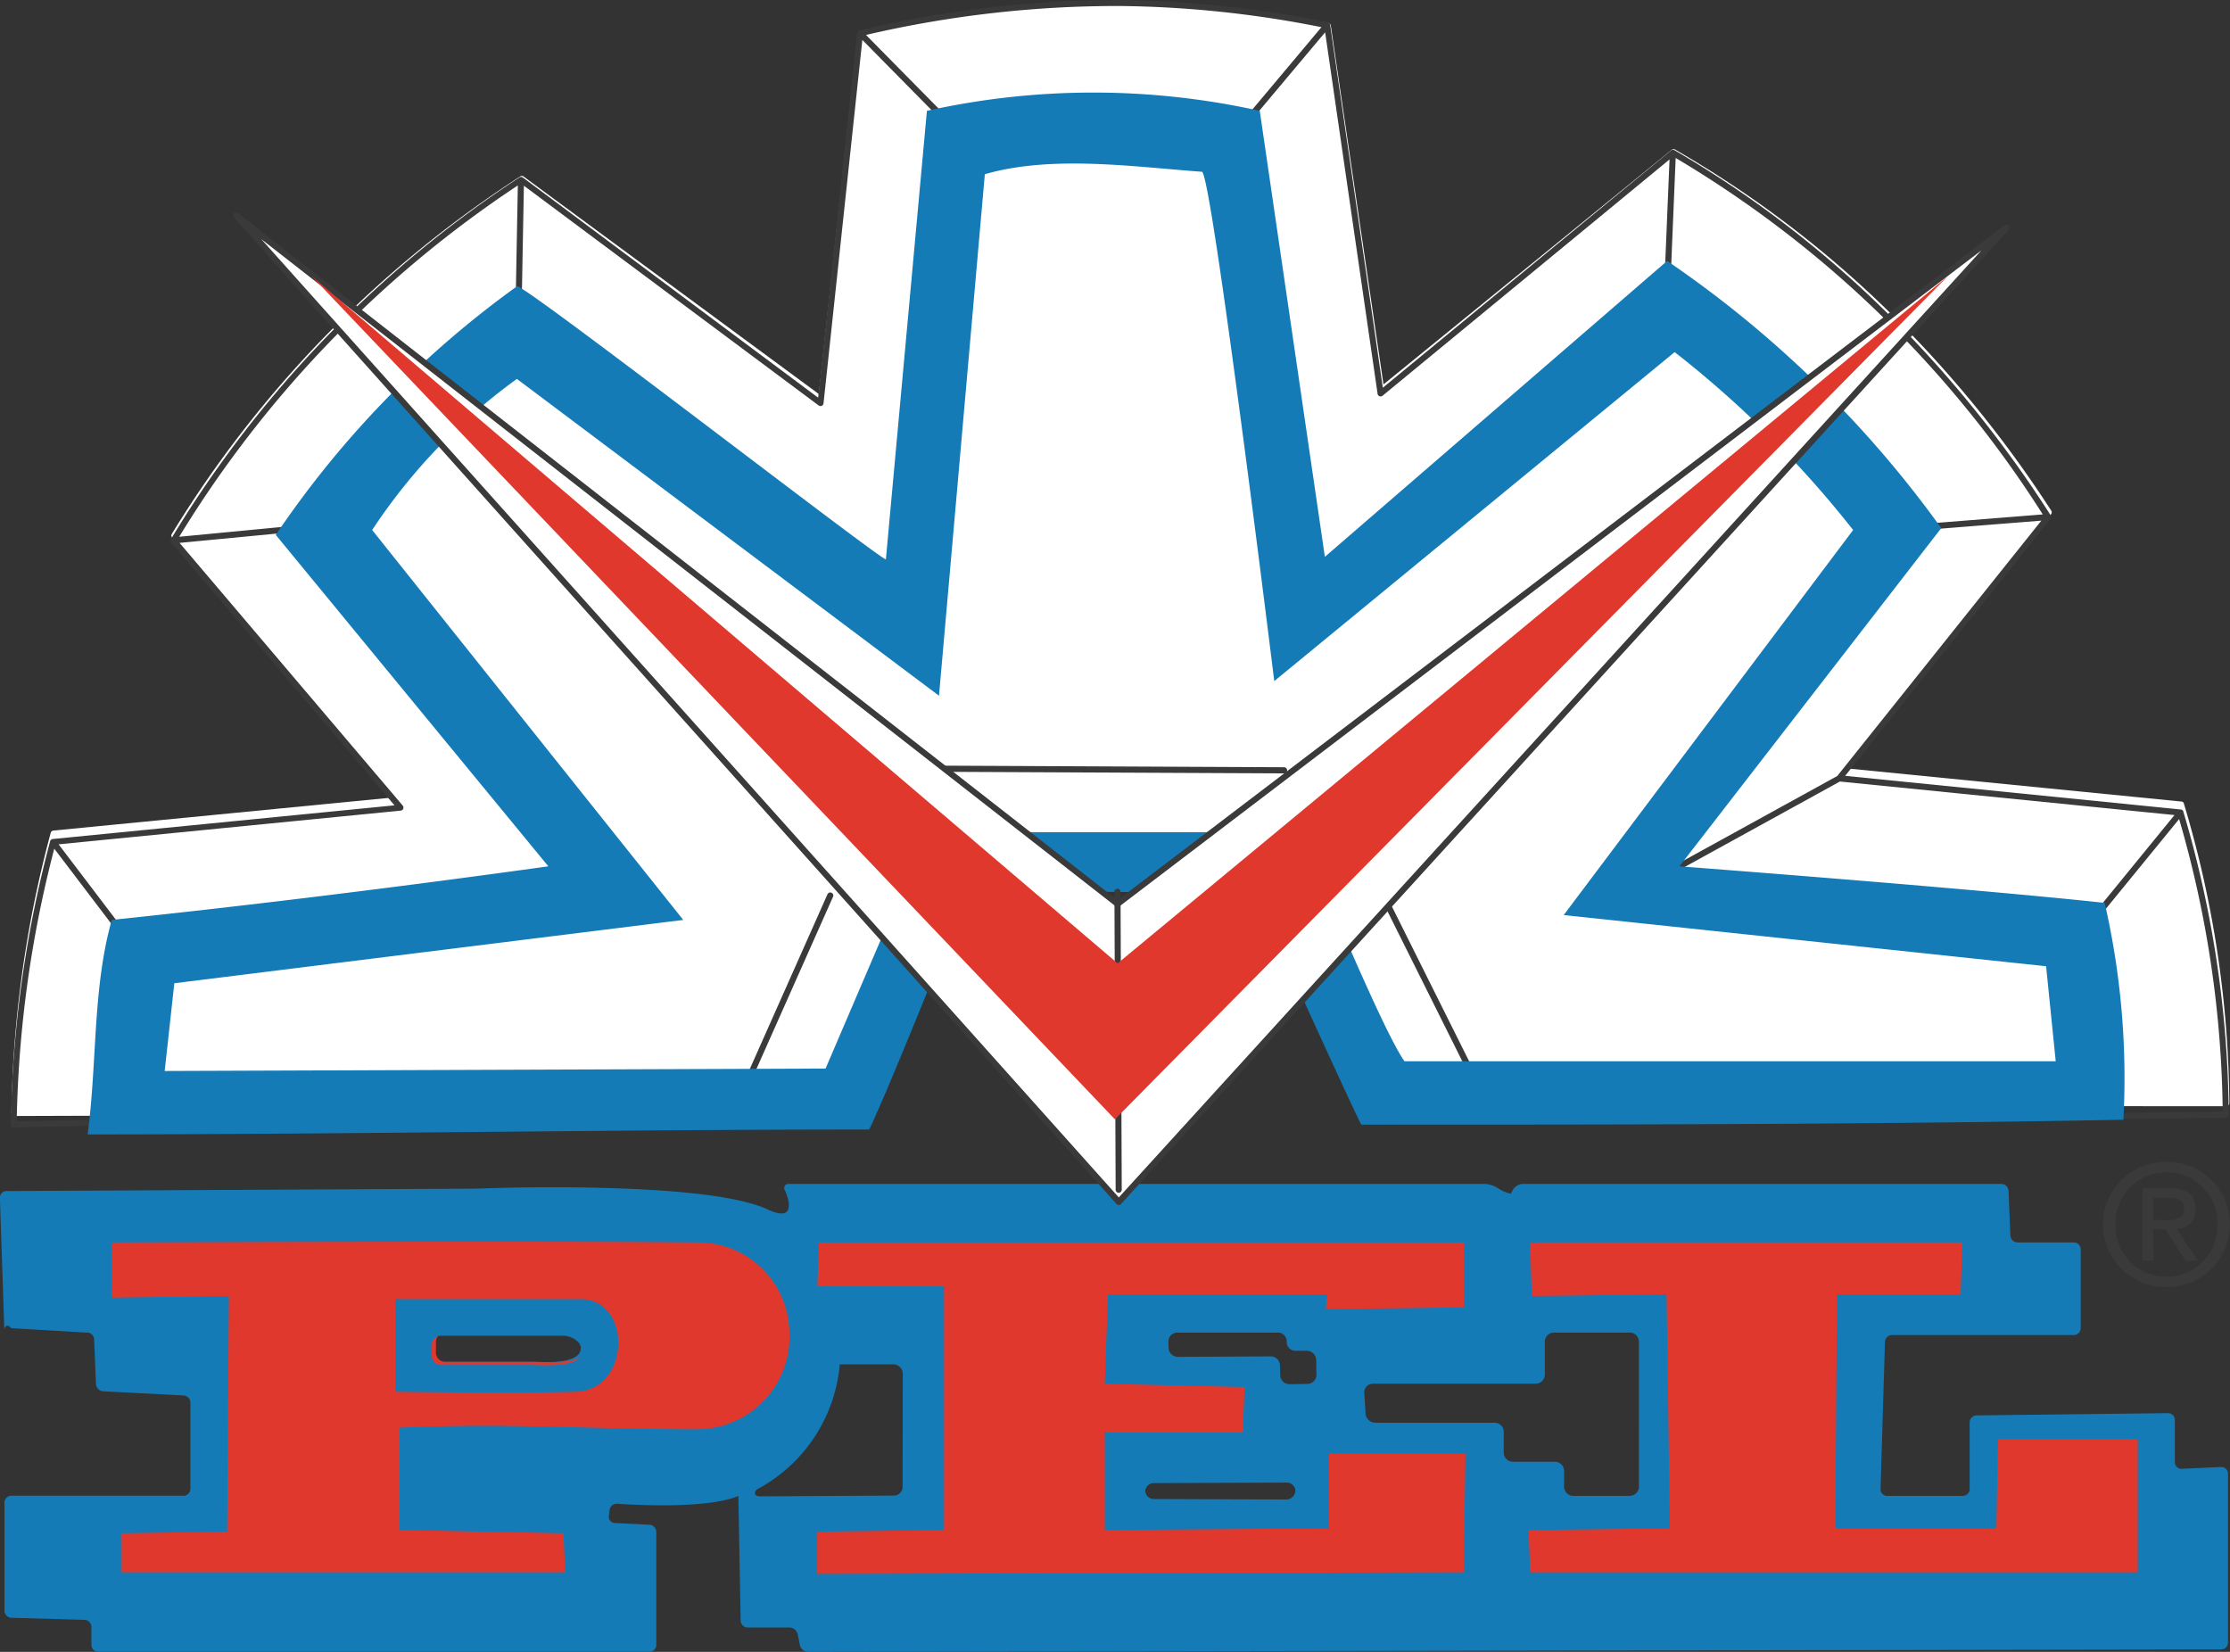 <svg xmlns="http://www.w3.org/2000/svg" width="81" height="60" viewBox="0 0 81 60">
  <rect x="0" y="0" width="81" height="60" fill="#333333" stroke="none"/>
  <g id="logo" transform="translate(2346.193 -44.715)">
    <path id="Tracciato_53" data-name="Tracciato 53" d="M123.049,511.511a.155.155,0,0,0-.005-.017l0-.01a.11.11,0,0,0-.1-.059l-12.18-1.207,7.457-9.228a.11.11,0,0,0,.012-.121l-.01-.016a42.057,42.057,0,0,0-6.043-7.367,38.754,38.754,0,0,0-7.607-5.737l-.016-.01a.11.11,0,0,0-.089,0,.108.108,0,0,0-.038.023l-10.457,8.513L92.06,483.24a.11.11,0,0,0-.079-.09l-.018,0a40.174,40.174,0,0,0-7.541-.8h-.1a40.778,40.778,0,0,0-9.359,1.09.11.11,0,0,0-.085.1l-1.413,13.085-10.723-7.9-.016-.01h0a.107.107,0,0,0-.039-.011h0a.109.109,0,0,0-.071.017,40.7,40.7,0,0,0-12.655,12.986l-.005.01a.11.11,0,0,0,.017.122l8.1,9.432-12.411,1.209a.111.111,0,0,0-.1.085,41.472,41.472,0,0,0-1.426,10.173.11.11,0,0,0,.11.11h0l30.825-.1,3.595-8.577H89.817l3.858,8.314,30.913.007a.11.11,0,0,0,.109-.11A38.752,38.752,0,0,0,123.049,511.511Z" transform="translate(-2389.914 -437.597)" fill="#fff"/>
    <path id="Tracciato_40" data-name="Tracciato 40" d="M-2265.267,643.764a.237.237,0,0,0-.248-.225l-1.433.066h-.013a.238.238,0,0,1-.235-.24v-1.537a.246.246,0,0,0-.248-.245l-6.956.082a.254.254,0,0,0-.249.254v2.419a.251.251,0,0,1-.249.251h-2.757a.241.241,0,0,1-.231-.251l.16-5.341a.26.26,0,0,1,.256-.251h6.605a.251.251,0,0,0,.249-.251v-2.862a.251.251,0,0,0-.249-.251h-2.046a.263.263,0,0,1-.259-.251l-.067-1.623a.263.263,0,0,0-.259-.251h-17.391a.441.441,0,0,0-.36.225l-.065.13a1.332,1.332,0,0,1-.494-.215.96.96,0,0,0-.455-.139h-25.283a.144.144,0,0,0-.1.023.148.148,0,0,0-.041.2s.6,1.275-.632.7c-2.28-1.062-10.274-.762-10.274-.762-.137.005-.36.01-.5.011h0l-16.865.086h-.009a.242.242,0,0,0-.231.252l.158,4.721c0,.138.008-.244.257.008l2.748.161a.255.255,0,0,1,.259.244l.067,1.623a.28.28,0,0,0,.259.264l2.923.151a.266.266,0,0,1,.248.264v3.128a.25.25,0,0,1-.249.251h-6.255a.25.25,0,0,0-.249.251v3.924a.259.259,0,0,0,.249.258l2.66.075a.259.259,0,0,1,.248.258V650a.251.251,0,0,0,.249.251h20.021a.251.251,0,0,0,.249-.251v-4.1a.266.266,0,0,0-.249-.263l-1.257-.064-.023,0a.23.23,0,0,1-.195-.259l.026-.21a.265.265,0,0,1,.279-.23s3.171.246,4.4-.285l.083,4.529a.256.256,0,0,0,.253.251h1.52a.318.318,0,0,1,.3.247l.078.393a.316.316,0,0,0,.3.246l51.326-.088a.251.251,0,0,0,.248-.251v-6.137S-2265.267,643.769-2265.267,643.764Zm-61.556-4.043h-3.351a.334.334,0,0,1-.332-.334v-.393a.334.334,0,0,1,.332-.334h4.423a.791.791,0,0,1,.541.259S-2324.456,639.854-2326.823,639.721Zm13.416,4.534c0,.005,0,.01,0,.015a.319.319,0,0,1-.331.307l-4.862.028c-.182-.009-.226-.122-.1-.252a5.7,5.7,0,0,0,3.01-4.543h1.948a.345.345,0,0,1,.34.334Zm13.918.466-4.774-.019a.315.315,0,0,1-.332-.289h0a.315.315,0,0,1,.332-.289l4.8-.019h.015a.307.307,0,0,1,.306.309A.335.335,0,0,1-2299.489,644.721Zm.788-4.2-.652.011a.336.336,0,0,1-.338-.329l-.008-.349a.34.34,0,0,0-.339-.333l-3.371.018a.341.341,0,0,1-.339-.332l-.006-.216s0-.007,0-.01a.324.324,0,0,1,.323-.324h3.669a.32.32,0,0,1,.307.332V639a.319.319,0,0,0,.32.318h.411a.341.341,0,0,1,.338.334l.01.526A.333.333,0,0,1-2298.7,640.522Zm12.038,3.732a.334.334,0,0,1-.331.335h-2.055a.334.334,0,0,1-.332-.335v-.57a.334.334,0,0,0-.331-.335h-1.529a.334.334,0,0,1-.332-.335v-.747a.334.334,0,0,0-.331-.335h-4.336a.36.36,0,0,1-.352-.334l-.046-.749a.31.31,0,0,1,.285-.333h5.94a.334.334,0,0,0,.332-.335v-1.189h0a.334.334,0,0,1,.332-.334h2.757a.334.334,0,0,1,.331.334Z" transform="translate(0 -545.539)" fill="#147bb7"/>
    <path id="Tracciato_41" data-name="Tracciato 41" d="M-2340.787,85.675a.11.11,0,0,1-.077-.032.112.112,0,0,1-.033-.079,42.4,42.4,0,0,1,1.427-10.289.107.107,0,0,1,.006-.019.111.111,0,0,1,.091-.066l12.412-1.223-8.105-9.54a.112.112,0,0,1-.017-.123h0l.005-.01a40.958,40.958,0,0,1,12.656-13.135.107.107,0,0,1,.071-.017h0a.108.108,0,0,1,.039.012h0l.016.01,10.724,7.995,1.413-13.235a.111.111,0,0,1,.085-.105,40.345,40.345,0,0,1,9.36-1.1h.1a39.742,39.742,0,0,1,7.542.807l.018,0a.111.111,0,0,1,.079.091l1.913,13.181,10.458-8.61a.107.107,0,0,1,.038-.024.11.11,0,0,1,.089,0l.016.01a38.8,38.8,0,0,1,7.608,5.8,42.446,42.446,0,0,1,6.044,7.451.126.126,0,0,1,.01.016.111.111,0,0,1-.012.122l-7.458,9.333,12.181,1.221a.11.11,0,0,1,.1.059l0,.01a.134.134,0,0,1,.005.017,39.613,39.613,0,0,1,1.648,11,.111.111,0,0,1-.109.111l-3.867.045h0a.111.111,0,0,1-.111-.11.111.111,0,0,1,.109-.113l3.758-.043a39.284,39.284,0,0,0-1.583-10.628l-2.79,3.418a.11.11,0,0,1-.155.015.112.112,0,0,1-.015-.157l2.792-3.421-12.154-1.218-5.758,3.17a.109.109,0,0,1-.149-.044.112.112,0,0,1,.044-.151l5.768-3.176,7.412-9.275-3.911.311a.112.112,0,0,1-.119-.1.111.111,0,0,1,.1-.12l3.982-.317a39.894,39.894,0,0,0-13.334-12.947l-.174,4.174a.11.11,0,0,1-.115.107.111.111,0,0,1-.105-.116l.171-4.111-10.425,8.583a.11.11,0,0,1-.11.017.111.111,0,0,1-.069-.088l-1.905-13.131-2.636,3.14a.11.11,0,0,1-.156.013.112.112,0,0,1-.013-.157l2.671-3.182a39.171,39.171,0,0,0-7.323-.769,40.289,40.289,0,0,0-9.22,1.051l2.81,2.85a.112.112,0,0,1,0,.157.11.11,0,0,1-.156,0l-2.787-2.826-1.41,13.2a.111.111,0,0,1-.066.09.109.109,0,0,1-.11-.012l-10.708-7.983-.077,4.134a.112.112,0,0,1-.112.109.111.111,0,0,1-.108-.113l.077-4.139a40.745,40.745,0,0,0-12.3,12.761l3.817-.365a.11.11,0,0,1,.12.1.111.111,0,0,1-.1.121l-3.824.366,8.106,9.542a.112.112,0,0,1,.019.114.11.11,0,0,1-.092.069l-12.426,1.224,2.331,3.068a.112.112,0,0,1-.02.156.11.11,0,0,1-.155-.021l-2.314-3.045a42.069,42.069,0,0,0-1.364,9.9l3.063-.057a.113.113,0,0,1,.112.109.111.111,0,0,1-.108.113l-3.175.059Zm26.761-1.815a.108.108,0,0,1-.045-.01.111.111,0,0,1-.055-.147l2.893-6.506a.11.11,0,0,1,.146-.056.112.112,0,0,1,.055.147l-2.894,6.506A.11.11,0,0,1-2314.025,83.86Zm26.042-.354a.11.11,0,0,1-.1-.061l-3.157-6.329a.112.112,0,0,1,.049-.15.11.11,0,0,1,.148.049l3.157,6.329a.112.112,0,0,1-.049.15A.109.109,0,0,1-2287.983,83.506Zm-6.664-10.7h0l-12.8-.059a.111.111,0,0,1-.11-.112.111.111,0,0,1,.11-.111h0l12.8.059a.111.111,0,0,1,.11.112A.111.111,0,0,1-2294.647,72.81Z" transform="translate(-4.903)" fill="#3a3a3a"/>
    <path id="Tracciato_42" data-name="Tracciato 42" d="M-2255.535,125.162c-.876-1.239-3.767-8.321-3.767-8.321h-13.579l-3.68,8.586-24.005.089.35-3.187,18.486-2.3-11.3-14.163a21.126,21.126,0,0,1,5.257-5.488l15.332,11.508,1.665-18.943c2.453-.708,5.432-.265,7.885-.089.35,0,2.628,18.5,2.628,18.5l14.543-11.95a38.1,38.1,0,0,1,6.483,6.462l-10.513,13.986,17.522,1.859.35,3.452h-23.655m25.435-5.753c-4.906-.531-15.448-1.328-15.448-1.328l9.51-12.285a39.957,39.957,0,0,0-9.956-9.705l-12.433,10.749-2.365-16.2a27.854,27.854,0,0,0-12.09,0l-1.49,16.288c0,.177-13.194-10.046-13.4-9.914a35.68,35.68,0,0,0-8.761,9.029l9.9,12.038c-5.082.708-10.776,1.416-15.857,1.947-.7,2.479-.526,5.134-.876,7.79,9.462,0,18.924-.177,28.386-.177.7-1.416,3.592-8.675,3.592-8.675l10.426.088s3.154,6.993,3.855,8.409c9.287,0,18.4,0,27.685-.177A28.463,28.463,0,0,0-2230.1,119.409Z" transform="translate(-39.645 -41.9)" fill="#147bb7"/>
    <path id="Tracciato_43" data-name="Tracciato 43" d="M-2291.447,661.908h0Z" transform="translate(-50.683 -572.063)" fill="#e1382d"/>
    <path id="Tracciato_44" data-name="Tracciato 44" d="M-2270.022,661.587c-5.837-.059-21.4,0-21.421,0v2.006l4.249-.059-.06,8.557-3.835.059v1.416h16.111l-.06-1.416-5.96-.118v-3.718c4.072-.177,6.786.059,10.8.059a3.358,3.358,0,0,0,3.364-3.541A3.314,3.314,0,0,0-2270.022,661.587Zm-5.931,4.337h-3.383a.336.336,0,0,1-.335-.334V665.2a.336.336,0,0,1,.335-.334h4.465a.8.8,0,0,1,.546.259S-2273.563,666.057-2275.953,665.924Z" transform="translate(-50.687 -571.743)" fill="#e1382d"/>
    <path id="Tracciato_45" data-name="Tracciato 45" d="M-1940.774,661.907l-.056,1.594h4.6v8.852l-4.607.059,0,1.534,23.484-.059.063-4.308h-4.957v2.715l-8.144.059v-3.541h5.016l.059-1.652-5.075-.118.115-3.246h7.967l-.055.531,5.016-.059,0-2.36h-23.428" transform="translate(-375.673 -572.063)" fill="#e1382d"/>
    <path id="Tracciato_46" data-name="Tracciato 46" d="M-1587.685,661.907l.062,1.947,4.895-.059.122,8.5-5.134.059.059,1.534h22.067l0-4.839h-5.075l-.059,3.246h-5.842c0-2.833.056-8.5.056-8.5h4.489l.055-1.888h-15.7" transform="translate(-702.931 -572.063)" fill="#e1382d"/>
    <path id="Tracciato_47" data-name="Tracciato 47" d="M-2143.976,688.148h-6.727v3.364s4.541.059,6.55,0S-2142.087,688.148-2143.976,688.148Zm-1.682,2.39h-3.383a.335.335,0,0,1-.335-.334v-.393a.335.335,0,0,1,.335-.334h4.465a.8.8,0,0,1,.546.259S-2143.268,690.671-2145.657,690.538Z" transform="translate(-181.133 -596.244)" fill="#147bb7"/>
    <path id="Tracciato_48" data-name="Tracciato 48" d="M-1304.787,622.44v-.812h.547c.28,0,.577.06.577.385,0,.4-.3.427-.644.427h-.48m0,.339h.462l.7,1.133h.445l-.748-1.151a.685.685,0,0,0,.682-.724c0-.518-.307-.748-.931-.748h-1v2.624h.4Zm.486,2.092a2.27,2.27,0,0,0,2.3-2.274,2.268,2.268,0,0,0-2.3-2.268,2.267,2.267,0,0,0-2.309,2.268,2.269,2.269,0,0,0,2.309,2.274Zm-1.851-2.274a1.836,1.836,0,0,1,1.851-1.89,1.837,1.837,0,0,1,1.846,1.89,1.834,1.834,0,0,1-1.846,1.9,1.832,1.832,0,0,1-1.851-1.9Z" transform="translate(-963.197 -533.409)" fill="#3a3a3a"/>
    <path id="Tracciato_49" data-name="Tracciato 49" d="M-2166.316,150.672l-32.278,24.564-32.015-25.007,32.059,35.828Z" transform="translate(-107.006 -97.683)" fill="#fff"/>
    <path id="Tracciato_50" data-name="Tracciato 50" d="M-2199.939,184.78h0a.109.109,0,0,1-.081-.037l-32.06-35.828a.113.113,0,0,1,0-.15.109.109,0,0,1,.148-.013l31.95,24.955,32.212-24.513a.109.109,0,0,1,.148.014.112.112,0,0,1,0,.15l-32.236,35.385A.109.109,0,0,1-2199.939,184.78Zm-31.149-35.087,31.15,34.811,31.334-34.4-31.312,23.828a.109.109,0,0,1-.133,0Z" transform="translate(-105.617 -96.295)" fill="#3a3a3a"/>
    <path id="Tracciato_51" data-name="Tracciato 51" d="M-1795.424,496.718a.111.111,0,0,1-.111-.111l-.044-10.821a.111.111,0,0,1,.111-.112h0a.111.111,0,0,1,.111.111l.044,10.821a.111.111,0,0,1-.111.112Z" transform="translate(-510.135 -408.679)" fill="#3a3a3a"/>
    <path id="Tracciato_52" data-name="Tracciato 52" d="M-2164.37,207.989l30.154-24.958-30.251,30.622-29.174-30.624,29.272,24.959" transform="translate(-141.229 -128.281)" fill="#e1382d"/>
  </g>
</svg>
